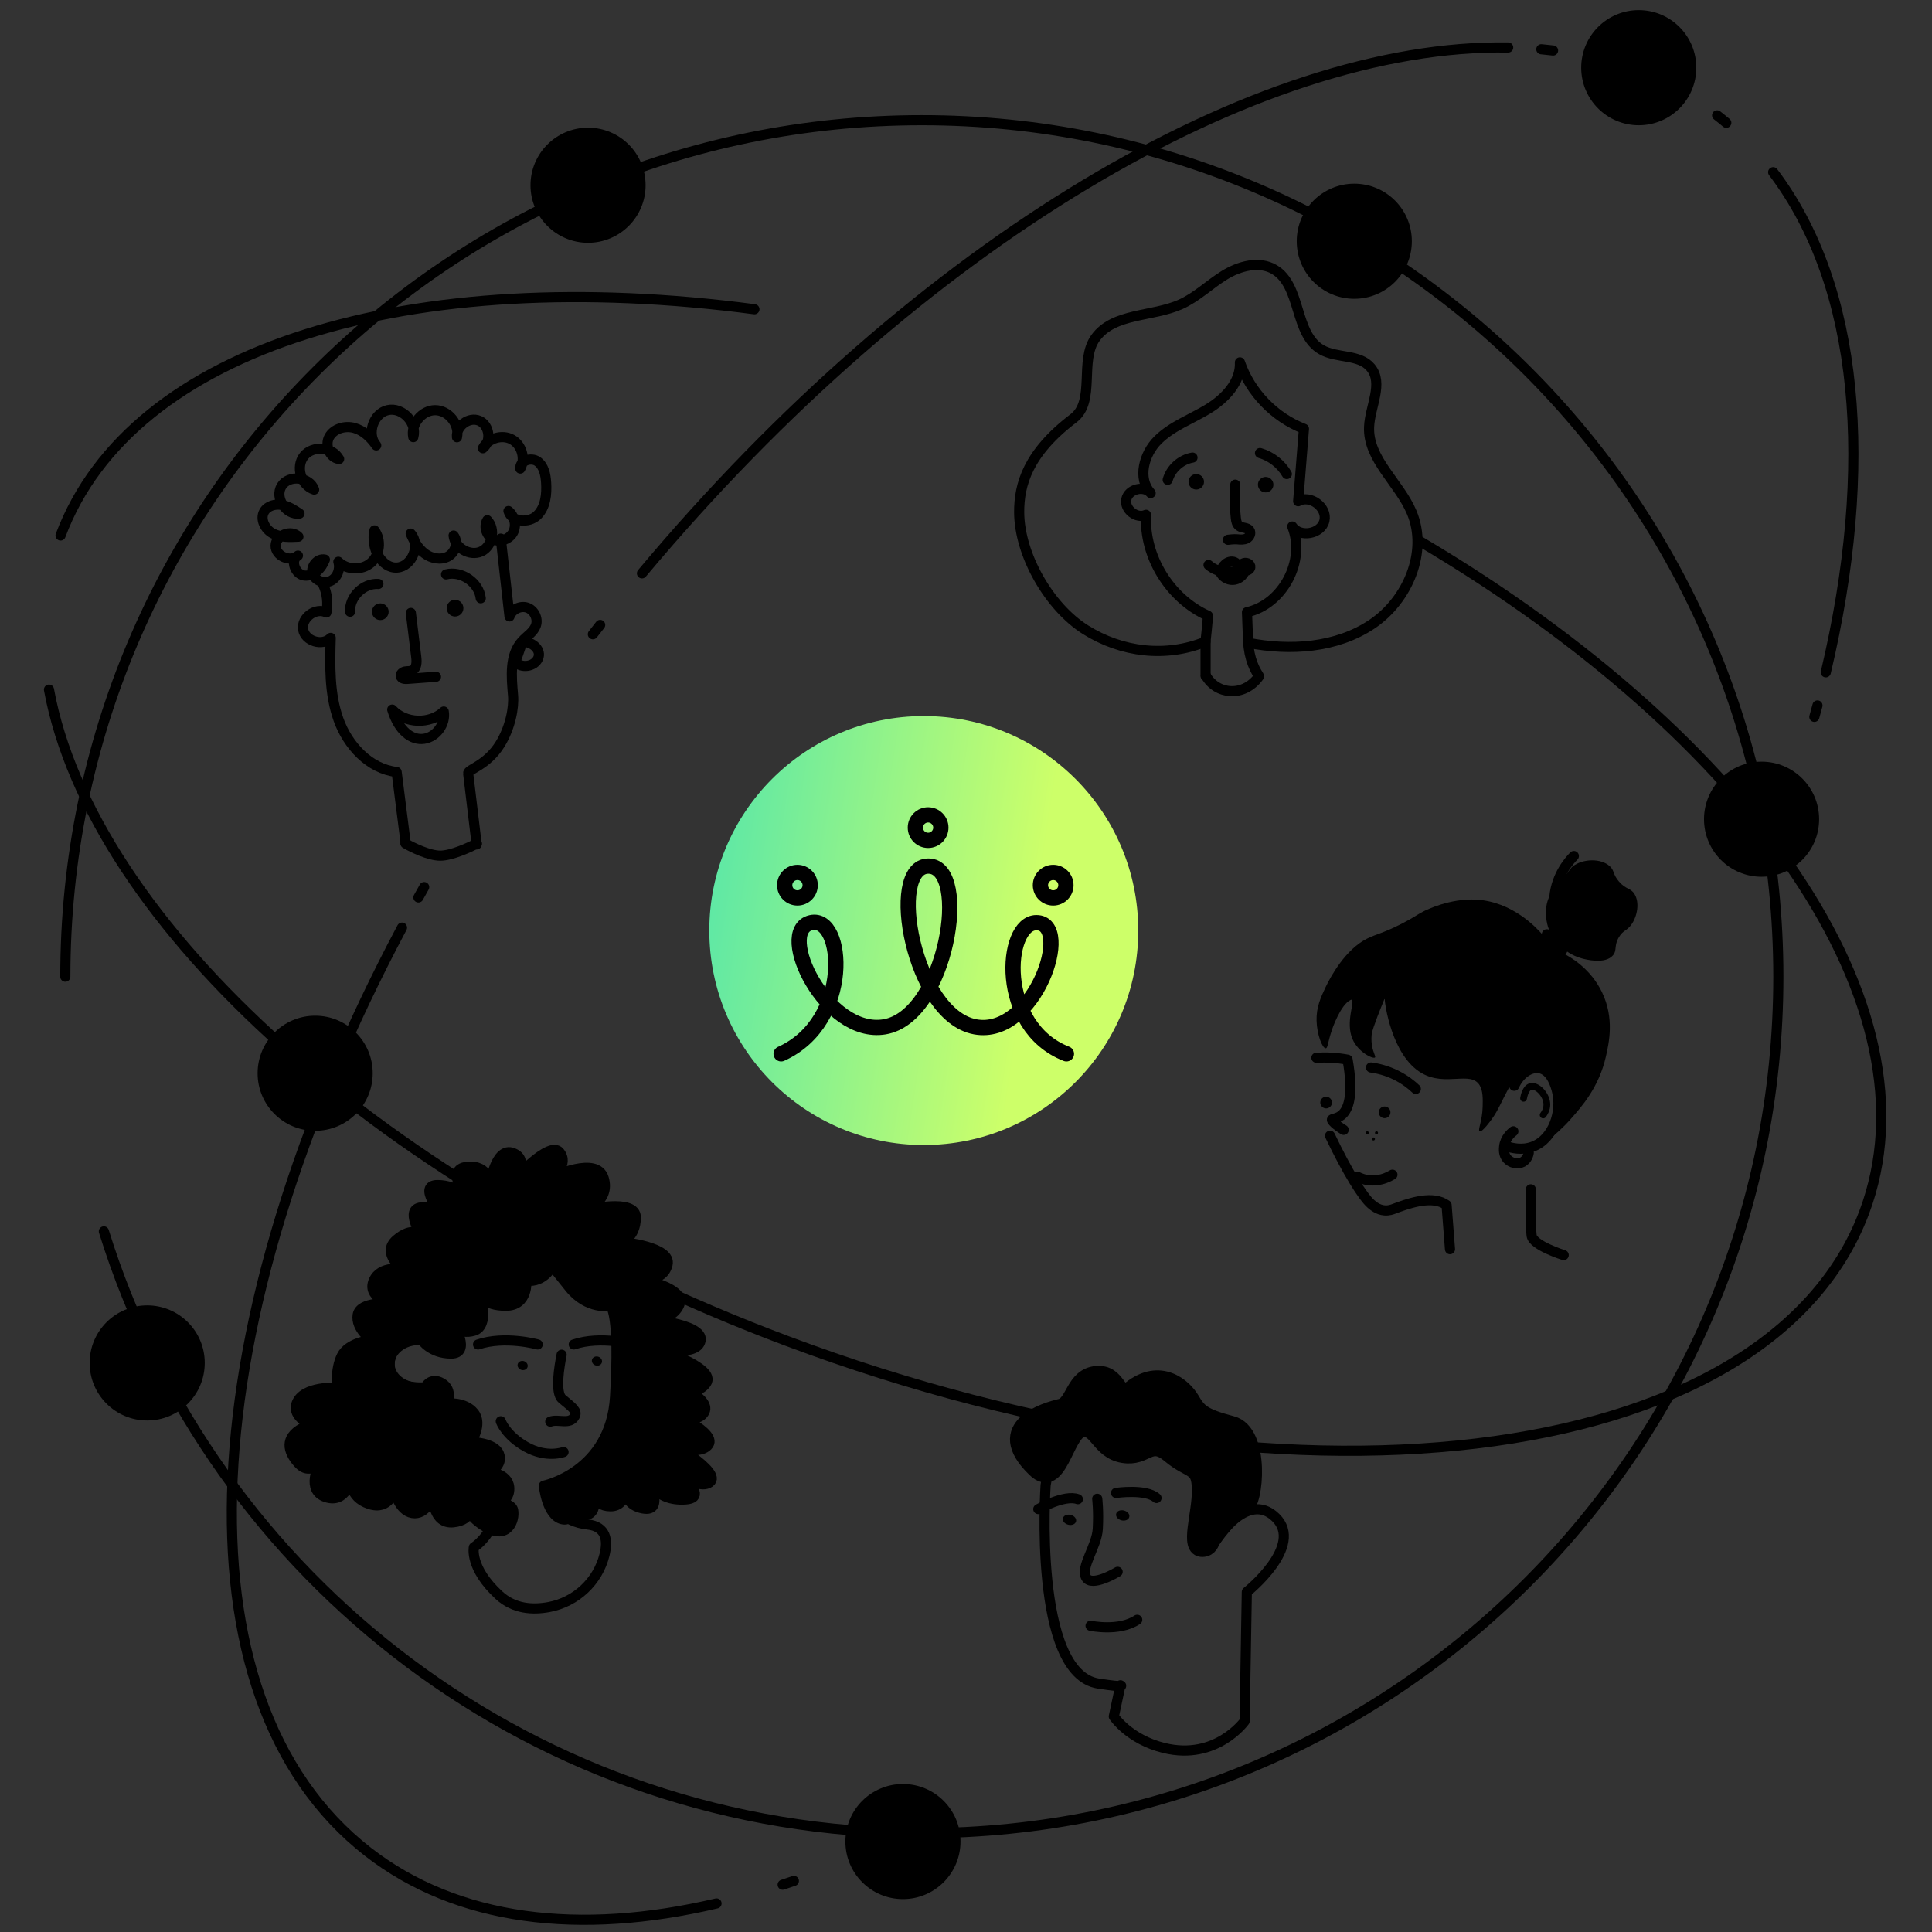 <svg width="572" height="572" viewBox="0 0 572 572" fill="none" xmlns="http://www.w3.org/2000/svg">
<rect x="0" y="0" width="572" height="572" fill="#333333" stroke="none"/>
<g clip-path="url(#clip0_13012_2516)">
<path d="M19.34 289.16C19.34 149.11 132.88 35.58 272.93 35.58C412.98 35.58 526.51 149.11 526.51 289.16C526.51 429.21 412.98 542.74 272.93 542.74C159.14 542.74 62.86 467.79 30.75 364.57" stroke="black" stroke-width="3" stroke-linecap="round" stroke-linejoin="round"/>
<path d="M420.57 160.35C518.57 218.37 574.7 298.25 551.93 358.94C523.27 435.32 380.49 452.37 233.03 397.03C113.22 352.06 27.18 273.15 14.5 204.17" stroke="black" stroke-width="3" stroke-linecap="round" stroke-linejoin="round"/>
<path d="M17.93 158.54C39.05 102.27 122.12 78.2 223.36 91.56" stroke="black" stroke-width="3" stroke-linecap="round" stroke-linejoin="round"/>
<path d="M175.53 187.78C176.25 186.86 176.97 185.94 177.69 185.02" stroke="black" stroke-width="3" stroke-linecap="round" stroke-linejoin="round"/>
<path d="M190.06 169.75C272.3 71.49 372.29 12.9 446.52 14.06" stroke="black" stroke-width="3" stroke-linecap="round" stroke-linejoin="round"/>
<path d="M456.33 14.58C457.5 14.69 458.66 14.81 459.81 14.95" stroke="black" stroke-width="3" stroke-linecap="round" stroke-linejoin="round"/>
<path d="M235.04 556.88C233.93 557.26 232.83 557.64 231.72 558" stroke="black" stroke-width="3" stroke-linecap="round" stroke-linejoin="round"/>
<path d="M212.14 563.55C171.54 573.08 135.38 568.81 108.97 548.29C50.2 502.63 57.44 390.36 119.02 274.64" stroke="black" stroke-width="3" stroke-linecap="round" stroke-linejoin="round"/>
<path d="M123.88 265.7C124.45 264.68 125.02 263.66 125.59 262.64" stroke="black" stroke-width="3" stroke-linecap="round" stroke-linejoin="round"/>
<path d="M508.38 34.15C509.3 34.87 510.21 35.6 511.1 36.35" stroke="black" stroke-width="3" stroke-linecap="round" stroke-linejoin="round"/>
<path d="M524.97 50.98C550.54 84.749 555.02 138.019 540.56 199.059" stroke="black" stroke-width="3" stroke-linecap="round" stroke-linejoin="round"/>
<path d="M538.09 208.86C537.79 209.98 537.48 211.11 537.17 212.24" stroke="black" stroke-width="3" stroke-linecap="round" stroke-linejoin="round"/>
<path d="M174.1 70.38C182.683 70.38 189.64 63.422 189.64 54.84C189.64 46.257 182.683 39.3 174.1 39.3C165.518 39.3 158.56 46.257 158.56 54.84C158.56 63.422 165.518 70.38 174.1 70.38Z" fill="black" stroke="black" stroke-width="3" stroke-linecap="round" stroke-linejoin="round"/>
<path d="M521.54 258.08C530.123 258.08 537.08 251.122 537.08 242.54C537.08 233.957 530.123 227 521.54 227C512.958 227 506 233.957 506 242.54C506 251.122 512.958 258.08 521.54 258.08Z" fill="black" stroke="black" stroke-width="3" stroke-linecap="round" stroke-linejoin="round"/>
<path d="M267.33 560.76C275.913 560.76 282.87 553.802 282.87 545.22C282.87 536.637 275.913 529.68 267.33 529.68C258.748 529.68 251.79 536.637 251.79 545.22C251.79 553.802 258.748 560.76 267.33 560.76Z" fill="black" stroke="black" stroke-width="3" stroke-linecap="round" stroke-linejoin="round"/>
<path d="M93.31 333.29C101.893 333.29 108.85 326.332 108.85 317.75C108.85 309.167 101.893 302.21 93.31 302.21C84.728 302.21 77.77 309.167 77.77 317.75C77.77 326.332 84.728 333.29 93.31 333.29Z" fill="black" stroke="black" stroke-width="3" stroke-linecap="round" stroke-linejoin="round"/>
<path d="M43.58 419.06C52.163 419.06 59.12 412.103 59.12 403.52C59.12 394.938 52.163 387.98 43.58 387.98C34.998 387.98 28.04 394.938 28.04 403.52C28.04 412.103 34.998 419.06 43.58 419.06Z" fill="black" stroke="black" stroke-width="3" stroke-linecap="round" stroke-linejoin="round"/>
<path d="M400.96 86.96C409.543 86.96 416.5 80.002 416.5 71.42C416.5 62.837 409.543 55.88 400.96 55.88C392.378 55.88 385.42 62.837 385.42 71.42C385.42 80.002 392.378 86.96 400.96 86.96Z" fill="black" stroke="black" stroke-width="3" stroke-linecap="round" stroke-linejoin="round"/>
<path d="M485.18 35.58C493.762 35.58 500.72 28.622 500.72 20.04C500.72 11.457 493.762 4.5 485.18 4.5C476.597 4.5 469.64 11.457 469.64 20.04C469.64 28.622 476.597 35.58 485.18 35.58Z" fill="black" stroke="black" stroke-width="3" stroke-linecap="round" stroke-linejoin="round"/>
<path d="M356.906 189.973C345.181 194.741 332.1 193.166 321.379 186.436C310.659 179.706 301.789 164.308 301.74 151.644C301.71 143.486 304.284 134.132 317.818 123.853C324.456 118.808 319.455 106.782 324.346 100.033C329.746 92.574 341.123 93.873 349.539 90.11C354.289 87.989 358.077 84.207 362.509 81.479C366.941 78.751 372.77 77.158 377.257 79.787C385.415 84.569 383.067 98.93 391.306 103.57C395.866 106.138 402.468 104.79 405.82 108.817C409.7 113.476 405.606 120.322 405.342 126.378C404.925 135.959 414.255 142.867 417.969 151.712C422.879 163.407 416.731 177.72 406.2 184.793C395.67 191.867 381.989 192.749 369.533 190.316C369.417 187.294 369.3 184.272 369.19 181.25C379.813 178.903 386.647 165.975 382.595 155.88C384.863 159.276 391.189 158.129 392.115 154.151C393.04 150.173 387.873 146.348 384.342 148.396C384.912 141.249 385.482 134.095 386.053 126.948C377.293 123.553 370.171 116.166 367.1 107.285C367.382 113.126 362.68 118.03 357.685 121.07C352.689 124.11 346.976 126.158 342.821 130.271C338.659 134.377 336.703 141.678 340.669 145.968C338.671 143.639 334.111 144.798 333.467 147.801C332.823 150.805 336.513 153.728 339.29 152.411C338.702 164.805 346.302 177.192 357.617 182.286C357.599 183.702 356.906 189.973 356.906 189.973Z" stroke="black" stroke-width="3" stroke-linecap="round" stroke-linejoin="round"/>
<path d="M345.714 142.059C346.664 138.724 349.643 136.058 353.057 135.476" stroke="black" stroke-width="3" stroke-linecap="round" stroke-linejoin="round"/>
<path d="M373.04 134.139C376.35 135.101 379.255 137.369 380.99 140.348" stroke="black" stroke-width="3" stroke-linecap="round" stroke-linejoin="round"/>
<path d="M365.727 143.492C365.457 146.772 365.512 150.081 365.886 153.355C365.984 154.231 366.162 155.2 366.873 155.727C367.787 156.401 369.288 156.101 369.938 157.032C370.477 157.805 369.956 158.957 369.123 159.398C368.289 159.84 367.29 159.772 366.352 159.668C365.414 159.564 363.557 159.809 363.557 159.809" stroke="black" stroke-width="3" stroke-linecap="round" stroke-linejoin="round"/>
<path d="M357.802 167.27C361.099 170.157 365.047 169.28 368.173 169.084C368.976 169.035 369.969 168.814 370.165 168.03C370.398 167.11 369.153 166.393 368.265 166.712C367.376 167.031 366.849 167.925 366.389 168.753C366.892 167.944 366.365 166.773 365.482 166.411C364.599 166.05 363.551 166.362 362.828 166.975C362.104 167.588 361.639 168.459 361.252 169.329C361.878 170.757 363.416 171.732 364.979 171.683C366.542 171.634 368.013 170.555 368.541 169.09" stroke="black" stroke-width="3" stroke-linecap="round" stroke-linejoin="round"/>
<path d="M369.439 187.594C369.439 193.581 370.834 197.242 372.663 200.028" stroke="black" stroke-width="3" stroke-linecap="round" stroke-linejoin="round"/>
<path d="M356.931 189.973C356.931 193.314 356.931 196.776 356.931 200.105" stroke="black" stroke-width="3" stroke-linecap="round" stroke-linejoin="round"/>
<path d="M357.005 200.028C360.137 205.638 368.117 206.549 372.663 200.379" stroke="black" stroke-width="3" stroke-linecap="round"/>
<path d="M354.173 144.939C355.439 144.939 356.465 143.913 356.465 142.647C356.465 141.381 355.439 140.354 354.173 140.354C352.907 140.354 351.88 141.381 351.88 142.647C351.88 143.913 352.907 144.939 354.173 144.939Z" fill="black"/>
<path d="M374.719 145.786C375.985 145.786 377.012 144.76 377.012 143.494C377.012 142.228 375.985 141.201 374.719 141.201C373.453 141.201 372.427 142.228 372.427 143.494C372.427 144.76 373.453 145.786 374.719 145.786Z" fill="black"/>
<path d="M110.867 157.034C112.974 159.872 112.485 164.31 109.816 166.623C107.147 168.941 102.691 168.797 100.173 166.309C100.831 168.416 99.92 170.988 97.939 171.961C95.959 172.933 93.175 171.894 92.553 169.781C91.937 167.661 94.038 165.186 96.194 165.669C95.246 168.259 92.897 170.674 90.156 170.403C87.415 170.131 85.802 165.832 88.212 164.491C85.965 166.593 81.521 164.6 81.6 161.52C81.678 158.447 86.219 156.678 88.356 158.894C85.772 159.027 83.049 159.129 80.754 157.928C78.466 156.726 76.92 153.707 78.206 151.467C79.191 149.758 81.449 149.136 83.393 149.486C85.331 149.836 87.034 150.954 88.677 152.046C84.673 152.602 81.243 147.373 83.351 143.925C85.458 140.471 91.677 141.135 93.012 144.952C89.111 143.72 87.439 138.14 90.029 134.97C92.62 131.8 98.422 132.32 100.409 135.894C97.595 135.586 96.104 131.812 97.48 129.343C98.857 126.873 102.166 125.949 104.889 126.704C107.612 127.459 109.786 129.548 111.392 131.879C108.488 128.552 110.511 122.381 114.816 121.421C119.127 120.461 123.577 125.182 122.364 129.427C121.549 125.587 124.918 121.439 128.849 121.445C132.78 121.451 136.125 125.617 135.298 129.457C134.947 126.179 138.854 123.28 141.891 124.566C144.929 125.853 145.563 130.677 142.96 132.706C144.512 129.765 148.624 128.522 151.547 130.11C154.469 131.698 155.665 135.822 154.04 138.726C153.835 136.414 157.283 135.278 159.161 136.637C161.039 137.996 161.54 140.556 161.685 142.868C161.908 146.316 161.534 150.144 159.064 152.566C156.595 154.987 151.504 154.613 150.538 151.292C152.295 152.747 152.978 155.422 151.981 157.475C150.985 159.528 148.304 160.633 146.203 159.733C144.101 158.833 143.081 155.959 144.27 154.015C146.794 156.684 145.798 161.75 142.459 163.272C139.12 164.793 134.646 162.203 134.295 158.55C135.793 160.476 134.784 163.604 132.635 164.757C130.485 165.91 127.714 165.343 125.763 163.881C123.813 162.42 122.551 160.216 121.597 157.97C124.628 161.291 122.056 167.716 117.575 168.036C113.095 168.356 109.641 162.354 110.873 157.028L110.867 157.034Z" stroke="black" stroke-width="3" stroke-linecap="round" stroke-linejoin="round"/>
<path d="M95.705 173.126C96.858 175.674 97.19 178.585 96.635 181.332C93.507 179.714 89.154 182.89 89.745 186.362C90.331 189.834 95.482 191.404 97.909 188.85C97.674 196.995 97.474 205.358 100.216 213.027C102.957 220.701 109.333 227.633 117.431 228.557C118.318 235.561 119.212 242.566 120.099 249.57" stroke="black" stroke-width="3" stroke-linecap="round" stroke-linejoin="round"/>
<path d="M148.266 159.463C149.129 167.144 149.993 174.824 150.85 182.505C151.538 180.452 154.032 179.214 156.079 179.902C158.126 180.591 159.364 183.084 158.676 185.131C158.011 187.1 156.031 188.253 154.618 189.775C150.802 193.899 151.412 200.281 151.895 205.879C152.203 209.411 151.146 215.365 148.036 220.364C144.142 226.638 138.466 227.779 138.605 228.963C139.444 235.979 140.289 242.99 141.129 250.006" stroke="black" stroke-width="3" stroke-linecap="round" stroke-linejoin="round"/>
<path d="M120.034 249.724C122.097 250.927 127.049 253.334 130.35 253.334C133.651 253.334 138.946 250.927 141.181 249.724" stroke="black" stroke-width="3" stroke-linecap="round"/>
<path d="M154.705 190.015C153.811 192.231 153.455 193.716 152.555 195.938C154.324 197.961 158.158 197.412 159.288 194.972C160.417 192.533 157.814 189.985 154.705 190.015Z" stroke="black" stroke-width="3" stroke-linecap="round" stroke-linejoin="round"/>
<path d="M112.032 172.889C107.624 172.581 103.428 176.687 103.645 181.107" stroke="black" stroke-width="3" stroke-linecap="round" stroke-linejoin="round"/>
<path d="M132.061 170.059C136.62 168.894 141.795 172.45 142.332 177.124" stroke="black" stroke-width="3" stroke-linecap="round" stroke-linejoin="round"/>
<path d="M121.639 181.459L123.239 194.532C123.421 195.999 123.396 197.859 122.062 198.487C121.41 198.795 120.649 198.68 119.937 198.807C119.224 198.934 118.469 199.543 118.663 200.232C118.862 200.962 119.846 201.053 120.601 200.999C123.427 200.787 126.253 200.582 129.078 200.371" stroke="black" stroke-width="3" stroke-linecap="round" stroke-linejoin="round"/>
<path d="M116.126 210.091C119.955 214.251 127.249 214.523 131.379 210.659C132.013 214.312 129.193 218.194 125.528 218.732C121.863 219.269 118.046 216.359 116.126 210.085V210.091Z" stroke="black" stroke-width="3" stroke-linecap="round" stroke-linejoin="round"/>
<path d="M112.594 183.584C113.961 183.584 115.07 182.476 115.07 181.108C115.07 179.741 113.961 178.633 112.594 178.633C111.227 178.633 110.118 179.741 110.118 181.108C110.118 182.476 111.227 183.584 112.594 183.584Z" fill="black"/>
<path d="M134.724 182.528C136.091 182.528 137.2 181.419 137.2 180.052C137.2 178.685 136.091 177.576 134.724 177.576C133.357 177.576 132.248 178.685 132.248 180.052C132.248 181.419 133.357 182.528 134.724 182.528Z" fill="black"/>
<path d="M124.119 396.712C124.363 396.712 124.599 396.727 124.835 396.741C125.677 373.422 139.079 354.896 155.479 354.896C171.88 354.896 186.168 374.678 186.168 399.075C186.168 420.075 175.993 437.635 162.347 442.132C163.632 445.78 166.489 450.513 174.021 451.355C179.485 451.96 180.032 456.021 178.976 460.312C177.034 468.22 170.536 474.297 162.531 475.789C157.776 476.675 152.208 476.416 147.711 472.267C138.946 464.173 140.29 458.104 140.29 458.104C140.29 458.104 147.394 453.843 148.383 441.918C136.236 439.378 129.037 427.482 125.862 410.749C125.293 410.845 124.702 410.889 124.104 410.889C119.26 410.889 115.339 407.722 115.339 403.808C115.339 399.894 119.268 396.727 124.104 396.727L124.119 396.712Z" stroke="black" stroke-width="3" stroke-linecap="round" stroke-linejoin="round"/>
<path d="M163.58 374.685C163.58 374.685 161.217 379.847 155.827 379.167C155.827 379.167 156.498 386.588 149.757 386.588C143.015 386.588 142.336 383.214 142.336 383.214C142.336 383.214 145.031 392.658 140.312 394.002C135.594 395.346 134.243 391.905 134.243 391.905C134.243 391.905 139.64 400.751 133.571 400.751C127.501 400.751 124.843 396.734 124.843 396.734C124.843 396.734 115.354 395.693 115.354 404.126C115.354 411.879 125.884 410.727 125.884 410.727C125.884 410.727 127.494 407.5 130.868 409.523C134.243 411.547 132.367 415.527 132.367 415.527C132.367 415.527 137.61 414.914 140.312 418.288C143.008 421.663 139.456 426.92 139.456 426.92C139.456 426.92 146.382 427.061 147.733 430.428C149.085 433.802 145.038 435.826 145.038 435.826C145.038 435.826 151.108 436.35 150.768 441.15C150.429 445.942 144.359 444.598 144.359 444.598C144.359 444.598 151.396 444.295 151.928 447.146C152.459 449.996 150.429 456.066 143.687 452.019C136.945 447.973 139.456 445.27 139.456 445.27C139.456 445.27 140.312 450.055 134.243 450.697C128.173 451.34 128.173 443.247 128.173 443.247C128.173 443.247 126.15 448.645 122.103 447.965C118.057 447.286 116.705 441.224 116.705 441.224C116.705 441.224 115.354 447.293 109.284 445.27C103.214 443.247 103.886 437.849 103.886 437.849C103.886 437.849 102.535 445.27 96.465 443.247C90.396 441.224 94.546 433.463 94.546 433.463C94.546 433.463 91.437 436.49 88.557 433.463C85.677 430.435 84.016 426.418 88.557 423.369C93.098 420.319 96.465 423.694 96.465 423.694C96.465 423.694 85.891 420.865 87.804 415.534C89.716 410.203 99.832 410.875 99.832 410.875C99.832 410.875 99.161 405.477 101.184 401.43C103.207 397.384 109.949 396.712 109.949 396.712C109.949 396.712 105.23 393.337 105.902 389.291C106.574 385.244 115.347 385.924 115.347 385.924C115.347 385.924 108.605 383.893 110.628 379.175C112.651 374.456 119.393 375.8 119.393 375.8C119.393 375.8 112.651 371.082 117.37 367.035C122.088 362.989 124.651 365.521 124.651 365.521C124.651 365.521 119.792 358.019 124.651 357.473C129.509 356.926 130.861 359.621 130.861 359.621C130.861 359.621 123.44 350.856 129.509 350.856C135.579 350.856 138.348 354.903 138.348 354.903C138.348 354.903 131.533 346.138 138.274 345.459C145.016 344.779 145.016 350.856 145.016 350.856C145.016 350.856 146.655 339.315 151.906 341.375C157.156 343.435 151.906 349.616 151.906 349.616C151.906 349.616 162.731 337.476 165.677 341.131C168.623 344.787 163.565 348.493 163.565 348.493C163.565 348.493 176.716 342.091 178.74 348.833C180.763 355.575 173.342 358.277 173.342 358.277C173.342 358.277 188.317 354.578 188.25 360.471C188.184 366.37 184.137 367.714 184.137 367.714C184.137 367.714 198.979 369.066 197.628 374.456C196.277 379.854 189.299 378.628 189.299 378.628C189.299 378.628 203.698 381.205 200.995 386.603C198.3 392.001 190.34 390.428 190.34 390.428C190.34 390.428 208.453 391.705 207.42 396.911C206.386 402.117 193.39 398.957 193.39 398.957C193.39 398.957 212.456 404.812 209.081 409.538C205.706 414.257 199.637 409.538 199.637 409.538C199.637 409.538 211.104 414.257 208.402 418.303C205.706 422.35 197.613 417.631 197.613 417.631C197.613 417.631 213.253 424.321 209.48 428.058C205.706 431.794 196.262 425.724 196.262 425.724C196.262 425.724 214.427 435.922 210.063 438.92C205.706 441.918 194.239 431.122 194.239 431.122C194.239 431.122 212.448 443.262 203.004 443.941C193.56 444.613 191.536 437.199 191.536 437.199C191.536 437.199 197.207 447.914 190.325 446.599C183.443 445.292 185.466 438.543 185.466 438.543C185.466 438.543 186.138 445.964 180.748 445.964C175.358 445.964 175.35 440.566 175.35 440.566C175.35 440.566 178.045 448.659 172.655 448.659C167.265 448.659 167.257 442.59 167.257 442.59C167.257 442.59 170.957 450.897 166.408 449.782C161.859 448.667 161.018 439.857 161.018 439.857C161.018 439.857 180.741 435.848 182.092 413.585C183.598 388.685 180.741 386.603 180.741 386.603C180.741 386.603 173.999 387.954 168.601 381.205L163.203 374.463" fill="black"/>
<path d="M163.58 374.685C163.58 374.685 161.217 379.847 155.827 379.167C155.827 379.167 156.498 386.588 149.757 386.588C143.015 386.588 142.336 383.214 142.336 383.214C142.336 383.214 145.031 392.658 140.312 394.002C135.594 395.346 134.243 391.905 134.243 391.905C134.243 391.905 139.64 400.751 133.571 400.751C127.501 400.751 124.843 396.734 124.843 396.734C124.843 396.734 115.354 395.693 115.354 404.126C115.354 411.879 125.884 410.727 125.884 410.727C125.884 410.727 127.494 407.5 130.868 409.523C134.243 411.547 132.367 415.527 132.367 415.527C132.367 415.527 137.61 414.914 140.312 418.288C143.008 421.663 139.456 426.92 139.456 426.92C139.456 426.92 146.382 427.061 147.733 430.428C149.085 433.802 145.038 435.826 145.038 435.826C145.038 435.826 151.108 436.35 150.768 441.15C150.429 445.942 144.359 444.598 144.359 444.598C144.359 444.598 151.396 444.295 151.928 447.146C152.459 449.996 150.429 456.066 143.687 452.019C136.945 447.973 139.456 445.27 139.456 445.27C139.456 445.27 140.312 450.055 134.243 450.697C128.173 451.34 128.173 443.247 128.173 443.247C128.173 443.247 126.15 448.645 122.103 447.965C118.057 447.286 116.705 441.224 116.705 441.224C116.705 441.224 115.354 447.293 109.284 445.27C103.214 443.247 103.886 437.849 103.886 437.849C103.886 437.849 102.535 445.27 96.465 443.247C90.396 441.224 94.546 433.463 94.546 433.463C94.546 433.463 91.437 436.49 88.557 433.463C85.677 430.435 84.016 426.418 88.557 423.369C93.098 420.319 96.465 423.694 96.465 423.694C96.465 423.694 85.891 420.865 87.804 415.534C89.716 410.203 99.832 410.875 99.832 410.875C99.832 410.875 99.161 405.477 101.184 401.43C103.207 397.384 109.949 396.712 109.949 396.712C109.949 396.712 105.23 393.337 105.902 389.291C106.574 385.244 115.347 385.924 115.347 385.924C115.347 385.924 108.605 383.893 110.628 379.175C112.651 374.456 119.393 375.8 119.393 375.8C119.393 375.8 112.651 371.082 117.37 367.035C122.088 362.989 124.651 365.521 124.651 365.521C124.651 365.521 119.792 358.019 124.651 357.473C129.509 356.926 130.861 359.621 130.861 359.621C130.861 359.621 123.44 350.856 129.509 350.856C135.579 350.856 138.348 354.903 138.348 354.903C138.348 354.903 131.533 346.138 138.274 345.459C145.016 344.779 145.016 350.856 145.016 350.856C145.016 350.856 146.655 339.315 151.906 341.375C157.156 343.435 151.906 349.616 151.906 349.616C151.906 349.616 162.731 337.476 165.677 341.131C168.623 344.787 163.565 348.493 163.565 348.493C163.565 348.493 176.716 342.091 178.74 348.833C180.763 355.575 173.342 358.277 173.342 358.277C173.342 358.277 188.317 354.578 188.25 360.471C188.184 366.37 184.137 367.714 184.137 367.714C184.137 367.714 198.979 369.066 197.628 374.456C196.277 379.854 189.299 378.628 189.299 378.628C189.299 378.628 203.698 381.205 200.995 386.603C198.3 392.001 190.34 390.428 190.34 390.428C190.34 390.428 208.453 391.705 207.42 396.911C206.386 402.117 193.39 398.957 193.39 398.957C193.39 398.957 212.456 404.812 209.081 409.538C205.706 414.257 199.637 409.538 199.637 409.538C199.637 409.538 211.104 414.257 208.402 418.303C205.706 422.35 197.613 417.631 197.613 417.631C197.613 417.631 213.253 424.321 209.48 428.058C205.706 431.794 196.262 425.724 196.262 425.724C196.262 425.724 214.427 435.922 210.063 438.92C205.706 441.918 194.239 431.122 194.239 431.122C194.239 431.122 212.448 443.262 203.004 443.941C193.56 444.613 191.536 437.199 191.536 437.199C191.536 437.199 197.207 447.914 190.325 446.599C183.443 445.292 185.466 438.543 185.466 438.543C185.466 438.543 186.138 445.964 180.748 445.964C175.358 445.964 175.35 440.566 175.35 440.566C175.35 440.566 178.045 448.659 172.655 448.659C167.265 448.659 167.257 442.59 167.257 442.59C167.257 442.59 170.957 450.897 166.408 449.782C161.859 448.667 161.018 439.857 161.018 439.857C161.018 439.857 180.741 435.848 182.092 413.585C183.598 388.685 180.741 386.603 180.741 386.603C180.741 386.603 173.999 387.954 168.601 381.205L163.203 374.463" stroke="black" stroke-width="3" stroke-linecap="round" stroke-linejoin="round"/>
<path d="M159.194 398.056C159.194 398.056 149.513 395.361 141.538 398.056Z" fill="black"/>
<path d="M159.194 398.056C159.194 398.056 149.513 395.361 141.538 398.056" stroke="black" stroke-width="3" stroke-linecap="round" stroke-linejoin="round"/>
<path d="M187.527 398.056C187.527 398.056 177.846 395.361 169.871 398.056Z" fill="black"/>
<path d="M187.527 398.056C187.527 398.056 177.846 395.361 169.871 398.056" stroke="black" stroke-width="3" stroke-linecap="round" stroke-linejoin="round"/>
<path d="M154.328 405.574C153.527 405.321 153.06 404.539 153.285 403.827C153.51 403.116 154.341 402.744 155.142 402.997C155.943 403.25 156.411 404.032 156.186 404.744C155.961 405.455 155.129 405.827 154.328 405.574Z" fill="black"/>
<path d="M176.328 404.257C175.527 404.004 175.059 403.222 175.284 402.51C175.509 401.798 176.341 401.426 177.142 401.68C177.943 401.933 178.41 402.715 178.185 403.426C177.96 404.138 177.129 404.51 176.328 404.257Z" fill="black"/>
<path d="M166.275 401.092C165.603 404.466 164.252 412.367 166.452 414.191C169.487 416.702 170.986 417.728 170.174 419.272C168.749 421.967 165.271 419.995 162.915 420.903" stroke="black" stroke-width="3" stroke-linecap="round" stroke-linejoin="round"/>
<path d="M166.851 429.896C166.851 429.896 161.896 431.787 155.826 428.412C149.757 425.037 148.258 420.784 148.258 420.784" stroke="black" stroke-width="3" stroke-linecap="round" stroke-linejoin="round"/>
<circle cx="273.5" cy="275.5" r="63.5" fill="url(#paint0_linear_13012_2516)"/>
<path d="M231.267 312C252.507 302.423 249.973 270.845 240.093 273.17C229.535 275.655 244.618 306.899 261.886 304.006C280.29 300.923 287.452 256.419 274.858 256.419C262.493 256.419 270.39 300.634 288.734 304.006C306.309 307.237 317.873 273.17 306.834 273.17C297.435 273.17 295.22 304.006 315.733 312" stroke="black" stroke-width="4.519" stroke-linecap="round"/>
<circle cx="236.094" cy="262.075" r="3.774" stroke="black" stroke-width="4.519"/>
<path d="M274.782 241.26C276.866 241.26 278.555 242.949 278.555 245.033C278.555 247.117 276.866 248.807 274.782 248.807C272.698 248.807 271.009 247.117 271.009 245.033C271.009 242.949 272.698 241.26 274.782 241.26Z" stroke="black" stroke-width="4.519"/>
<circle cx="311.811" cy="262.075" r="3.774" stroke="black" stroke-width="4.519"/>
<path d="M393.781 336.242C398.854 346.894 403.519 354.374 405.903 356.438C406.527 356.981 407.931 358.206 409.929 358.362C411.206 358.466 412.187 358.087 412.722 357.887C416.265 356.565 423.232 353.906 427.57 356.327C427.815 356.461 428.053 356.609 428.283 356.773C428.617 361.125 428.959 365.486 429.293 369.838" stroke="black" stroke-width="3" stroke-linecap="round" stroke-linejoin="round"/>
<path d="M462.956 371.592C462.956 371.592 453.85 368.755 453.463 365.835C453.419 365.479 453.226 363.243 453.226 363.243V352.116" stroke="black" stroke-width="3" stroke-linecap="round" stroke-linejoin="round"/>
<path d="M401.862 348.366C401.862 348.366 406.482 351.247 412.254 347.786" stroke="black" stroke-width="3" stroke-linecap="round" stroke-linejoin="round"/>
<path d="M397.821 334.513C397.821 334.513 394.939 332.782 394.36 331.631C393.781 330.479 402.442 333.361 398.98 313.737C397.621 313.477 396.076 313.269 394.36 313.158C392.659 313.054 391.114 313.076 389.74 313.158" stroke="black" stroke-width="3" stroke-linecap="round" stroke-linejoin="round"/>
<path d="M405.903 316.046C407.753 316.298 410.449 316.878 413.405 318.356C416.005 319.656 417.906 321.193 419.177 322.397" stroke="black" stroke-width="3" stroke-linecap="round" stroke-linejoin="round"/>
<path d="M409.936 331.052C408.98 331.052 408.205 330.277 408.205 329.321C408.205 328.366 408.98 327.591 409.936 327.591C410.892 327.591 411.667 328.366 411.667 329.321C411.667 330.277 410.892 331.052 409.936 331.052Z" fill="black"/>
<path d="M392.622 328.162C391.666 328.162 390.891 327.387 390.891 326.431C390.891 325.475 391.666 324.7 392.622 324.7C393.578 324.7 394.353 325.475 394.353 326.431C394.353 327.387 393.578 328.162 392.622 328.162Z" fill="black"/>
<path d="M448.316 321.461C449.95 317.859 453.122 315.801 455.818 316.269C459.458 316.893 460.676 321.84 461.01 323.192C462.451 329.037 459.963 337.193 453.775 339.488C450.596 340.669 447.536 339.882 446.006 339.355" stroke="black" stroke-width="3" stroke-linecap="round" stroke-linejoin="round"/>
<path d="M465.058 331.273C468.23 327.708 473.385 321.929 475.45 312.808C476.371 308.745 478.012 301.465 474.298 293.763C470.941 286.803 465.118 283.423 462.755 282.22L459.064 278.877L456.702 276.738C454.852 274.621 447.699 266.933 437.077 266.347C429.249 265.916 422.14 269.481 421.494 269.808C419.295 270.937 418.501 271.709 414.853 273.559C409.446 276.307 407.455 276.545 404.752 277.889C398.304 281.098 393.907 289.232 392.525 292.143C391.055 295.233 389.695 298.167 389.792 302.156C389.889 306.271 391.508 310.431 392.525 310.349C393.12 310.304 393.038 308.819 394.345 304.89C394.345 304.89 396.834 297.491 399.849 296.065C399.976 296.006 400.087 295.954 400.191 295.998C401.223 296.481 398.289 302.617 400.421 307.608C402.1 311.537 406.505 313.602 407.091 313.082C407.411 312.793 406.542 311.745 406.178 309.443C405.947 307.942 406.044 306.665 406.178 305.803C406.178 305.788 406.505 304.013 409.736 296.132C409.78 296.021 409.884 295.768 409.944 295.783C410.011 295.798 409.988 296.102 409.988 296.125C409.966 296.652 411.905 312.511 420.915 317.717C428.008 321.818 435.391 316.945 438.051 321.283C439.083 322.961 439.016 325.405 438.964 327.656C438.86 331.89 437.449 334.616 438.051 334.943C438.801 335.344 441.475 331.607 441.69 331.303C443.725 328.443 444.171 326.727 447.15 321.29C448.026 319.693 448.65 318.638 449.883 317.651C450.477 317.175 452.267 315.749 454.436 315.831C458.017 315.972 460.2 320.131 460.809 321.29C461.092 321.832 463.275 326.222 461.723 331.303C460.096 336.614 455.239 339.37 455.35 339.496C455.461 339.622 460.148 336.807 465.066 331.281L465.058 331.273Z" fill="black"/>
<path d="M465.964 253.445C464.65 254.775 460.817 259.009 460.193 265.568C459.829 269.378 460.691 272.453 461.344 274.221" stroke="black" stroke-width="3" stroke-linecap="round" stroke-linejoin="round"/>
<path d="M462.042 280.14C463.112 281.173 465.244 282.941 468.415 283.78C469.381 284.04 475.175 285.585 477.522 282.866C478.837 281.344 477.752 280.007 479.342 277.407C480.612 275.327 481.63 275.654 482.981 273.767C484.757 271.286 485.507 267.223 483.895 264.661C482.744 262.849 481.444 263.428 479.342 261.021C477.425 258.823 478.064 257.82 476.608 256.468C474.023 254.069 468.705 254.188 465.682 256.468C465.162 256.862 465.303 256.869 462.042 261.021C459.131 264.728 459.153 264.549 458.856 265.121C456.65 269.385 458.202 274.102 458.403 274.681C459.368 277.496 461.084 279.286 462.042 280.14Z" fill="black"/>
<path d="M457.965 276.613L462.585 281.226" stroke="black" stroke-width="3" stroke-linecap="round" stroke-linejoin="round"/>
<path d="M404.811 335.841C404.561 335.841 404.358 335.638 404.358 335.388C404.358 335.137 404.561 334.935 404.811 334.935C405.061 334.935 405.264 335.137 405.264 335.388C405.264 335.638 405.061 335.841 404.811 335.841Z" fill="black"/>
<path d="M407.537 335.841C407.287 335.841 407.084 335.638 407.084 335.388C407.084 335.137 407.287 334.935 407.537 334.935C407.787 334.935 407.99 335.137 407.99 335.388C407.99 335.638 407.787 335.841 407.537 335.841Z" fill="black"/>
<path d="M406.631 337.662C406.381 337.662 406.178 337.459 406.178 337.209C406.178 336.959 406.381 336.756 406.631 336.756C406.881 336.756 407.084 336.959 407.084 337.209C407.084 337.459 406.881 337.662 406.631 337.662Z" fill="black"/>
<path d="M451.071 325.175C451.183 324.551 451.666 322.122 453.129 321.691C455.016 321.134 457.979 324.076 457.972 327.039C457.972 328.473 457.274 329.572 456.873 330.1" stroke="black" stroke-width="2" stroke-linecap="round" stroke-linejoin="round"/>
<path d="M448.056 334.935C447.566 335.299 445.597 336.873 445.322 339.488C445.248 340.186 445.077 341.865 446.236 343.127C447.269 344.256 449.207 344.903 450.789 344.041C452.282 343.224 452.572 341.545 452.609 341.308" stroke="black" stroke-width="3" stroke-linecap="round" stroke-linejoin="round"/>
<path d="M309.569 439.719C309.569 439.719 305.695 495.478 325.231 498.453C333.793 499.755 331.729 498.951 331.729 498.951L329.762 508.187C329.762 508.187 334.23 514.986 344.645 517.528C360.103 521.299 368.484 509.594 368.484 509.594L369.141 471.315C369.141 471.315 386.287 457.65 377.675 449.274C369.063 440.898 359.462 456.794 359.462 456.794C359.462 456.794 372.319 421.883 348.122 417.549C323.926 413.214 313.67 415.615 309.566 439.718L309.569 439.719Z" stroke="black" stroke-width="3" stroke-linecap="round" stroke-linejoin="round"/>
<path d="M306.565 434.931C313.442 441.527 315.393 424.51 320.099 423.144C324.805 421.778 325.389 429.463 332.482 430.636C339.576 431.809 340.28 425.554 346.409 430.682C352.538 435.81 355.243 433.675 355.376 440.973C355.509 448.271 351.646 458.58 356.028 458.458C358.169 458.396 358.61 456.336 358.61 456.336C358.61 456.336 364.31 447.777 368.452 446.39C371.614 445.332 373.653 424.083 364.716 421.736C355.78 419.389 354.722 417.902 352.592 414.307C350.461 410.712 343.559 404.387 334.73 411.345C330.671 414.545 331.309 406.32 324.606 406.918C317.903 407.517 318.099 415.668 314.036 416.633C309.973 417.599 293.277 422.187 306.565 434.928L306.565 434.931Z" fill="black" stroke="black" stroke-width="5" stroke-linecap="round" stroke-linejoin="round"/>
<path d="M324.851 443.733C324.851 443.733 325.307 447.439 325.017 452.628C324.728 457.817 319.899 463.846 321.519 466.966C323.139 470.087 330.897 465.359 330.897 465.359" stroke="black" stroke-width="3" stroke-linecap="round" stroke-linejoin="round"/>
<path d="M322.882 481.338C322.882 481.338 331.286 483.145 336.696 479.562" stroke="black" stroke-width="3" stroke-linecap="round" stroke-linejoin="round"/>
<path d="M332.16 449.634C332.965 449.831 333.724 449.555 333.855 449.018C333.986 448.482 333.439 447.888 332.635 447.691C331.83 447.495 331.071 447.771 330.94 448.307C330.809 448.844 331.356 449.438 332.16 449.634Z" fill="black" stroke="black" stroke-miterlimit="10"/>
<path d="M316.403 450.936C317.208 451.133 317.966 450.857 318.097 450.32C318.228 449.784 317.682 449.19 316.877 448.993C316.072 448.797 315.313 449.073 315.183 449.609C315.052 450.146 315.598 450.74 316.403 450.936Z" fill="black" stroke="black" stroke-miterlimit="10"/>
<path d="M330.419 442.005C330.419 442.005 339.272 440.712 342.403 443.512" stroke="black" stroke-width="3" stroke-linecap="round" stroke-linejoin="round"/>
<path d="M307.398 446.789C307.398 446.789 315.183 442.379 319.116 443.856" stroke="black" stroke-width="3" stroke-linecap="round" stroke-linejoin="round"/>
</g>
<defs>
<linearGradient id="paint0_linear_13012_2516" x1="149.666" y1="275.5" x2="513.298" y2="330.497" gradientUnits="userSpaceOnUse">
<stop stop-color="#619A43"/>
<stop offset="0.133" stop-color="#54E6AB"/>
<stop offset="0.42" stop-color="#CDFF69"/>
</linearGradient>
<clipPath id="clip0_13012_2516">
<rect width="545.48" height="566.89" fill="white" transform="translate(13 3)"/>
</clipPath>
</defs>
</svg>
